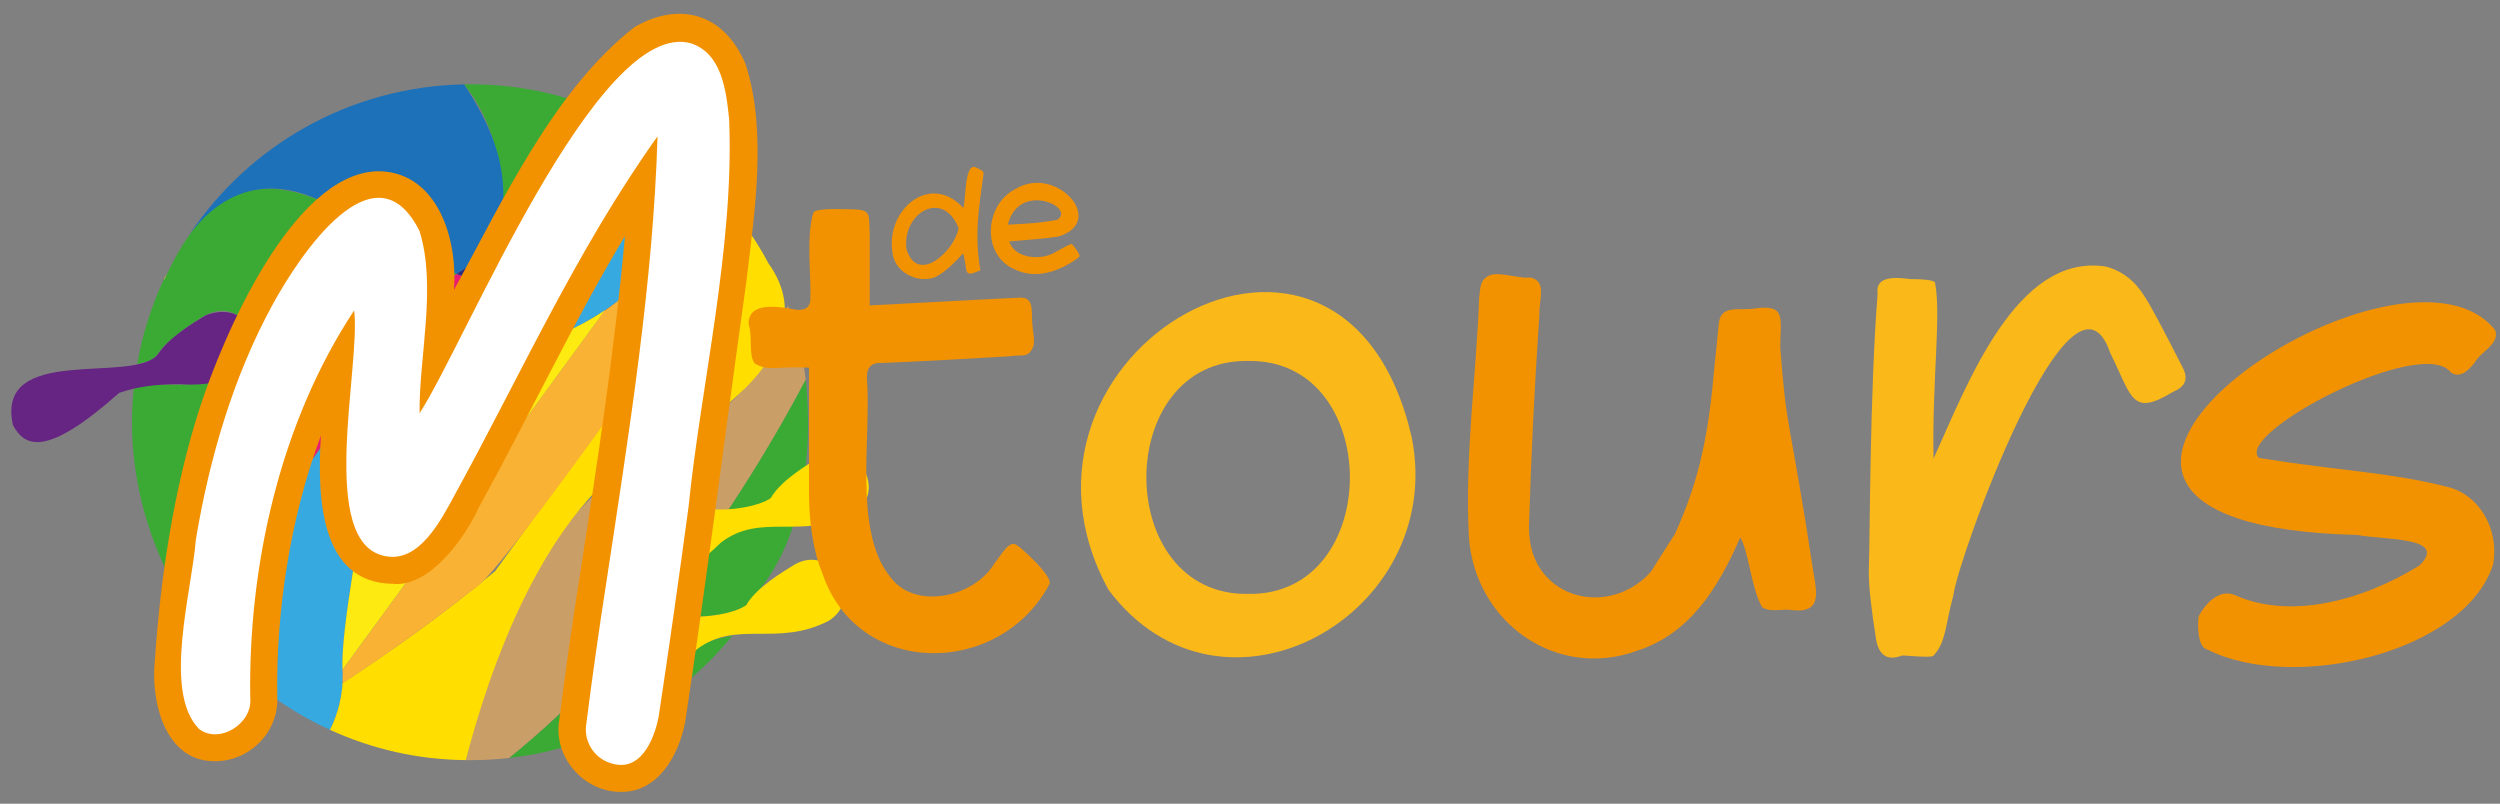 <?xml version="1.0" encoding="utf-8"?>
<!-- Generator: Adobe Illustrator 25.2.3, SVG Export Plug-In . SVG Version: 6.00 Build 0)  -->
<svg version="1.1" xmlns="http://www.w3.org/2000/svg" xmlns:xlink="http://www.w3.org/1999/xlink" x="0px" y="0px"
	 viewBox="0 0 1386.6 445.8" style="enable-background:new 0 0 1386.6 445.8;" xml:space="preserve">
<rect x="0" y="0" width="1386.6" height="445.8" fill="#808080" stroke="none"/>
<style type="text/css">
	.st0{fill:#3AAA35;}
	.st1{fill:#CA9E67;}
	.st2{fill:#E71D73;}
	.st3{fill:#FFDE00;}
	.st4{fill:#662483;}
	.st5{fill:#1D71B8;}
	.st6{fill:#2D2E83;}
	.st7{fill:#36A9E1;}
	.st8{fill:#F9B233;}
	.st9{fill:#FCEA10;}
	.st10{fill:#F39200;}
	.st11{fill:#FFFFFF;}
	.st12{fill:#FBB819;}
	.st13{display:none;}
	.st14{display:inline;}
	.st15{fill:#AAAAAA;}
	.st16{fill:#9D9D9D;}
	.st17{fill:#6A6A6A;}
	.st18{fill:#D5D5D5;}
	.st19{fill:#2F2F2F;}
	.st20{fill:#737373;}
	.st21{fill:#222222;}
	.st22{fill:#B3B3B3;}
	.st23{fill:#B2B2B2;}
	.st24{fill:#E2E2E2;}
	.st25{fill:#989898;}
	.st26{fill:#B6B6B6;}
	.st27{display:inline;fill:#FFFFFF;}
</style>
<g id="Capa_10">
	<g>
		<path class="st0" d="M184.8,190.9c0,0,31.3-15.4,68.5-39c-3-1.3-5-2.8-5-2.8c-9.7-28.3-23.1-26.8-23.1-26.8
			c-31.3,17.1-44.7-9.7-44.7-9.7c-50.5-23.3-74.1,9.3-89.3,42.4c0-0.2,0-0.3-0.1-0.5c-7,14.9-12.1,30.8-15,47.4
			c12.7-2.8,9.7-5,15.5-10.6c8.8-7.8,16.3-13.1,22.5-16.5c20.6-11.2,38.4,19.3,18.4,31.5c-24.5,12.2-40,3.5-58.3,9.2
			c-5.5,51.9,12.5,104.8,45,141.6C134.3,335.9,101.1,250,184.8,190.9z"/>
		<path class="st0" d="M387.9,342c16.6-0.6,27-5.6,26.7-7.4c30.5-30.7,36.7-80.9,32.3-124.2c-18.4,34.8-48.4,85.5-88.9,134.3
			C370.8,341.9,384.4,341.9,387.9,342z"/>
		<path class="st0" d="M278.8,117.8c0.1,7.3-0.4,13.3-1.3,18c27.8-19.3,55.8-42,74.5-65.5c-27.8-15.5-60.6-24.2-94.6-23.5
			C281.7,76.4,278.8,117.8,278.8,117.8z"/>
		<path class="st0" d="M386.4,360.3c-42.8,41.5-51.6,14.9-52.7,12.1c-15.8,16.9-32.9,33.2-51.3,48c49.8-5.7,93.7-30.9,123.8-67.8
			C396.7,354.7,392.3,354.9,386.4,360.3z"/>
		<path class="st1" d="M333.7,372.4c-5.7-16.6,8.7-24.2,24.3-27.6c40.5-48.9,70.5-99.5,88.9-134.3c-1.8-14.3-5.2-28-10-41.1
			C403.2,283,312.5,200.1,258.4,421.6c8,0.1,16.1-0.3,23.9-1.2C300.7,405.6,317.8,389.3,333.7,372.4z"/>
		<path class="st2" d="M212.2,214.6c0,0,120.9-59.4,169.6-123.6c-9.2-7.8-19.2-14.7-29.8-20.6c-18.7,23.5-46.7,46.2-74.5,65.5
			c-4.1,21.5-17,19.3-24.2,16.1c-37.2,23.6-68.5,39-68.5,39c-83.7,59.3-50.5,144.8-65.5,166.3c8.1,9.3,17,17.7,26.7,25.2
			C162.7,359.1,127.4,275.2,212.2,214.6z"/>
		<path class="st3" d="M441.1,312.9c-8,4.9-20.7,12.6-26.6,21.7c0.3,1.7-10.1,6.8-26.7,7.4c-12.6-0.5-65.1,2.4-54.2,30.4
			c1,2.8,10,29.4,52.7-12.1c22.1-16.9,44.5-1.2,73.2-15.9C479.6,332.2,461.7,301.7,441.1,312.9z"/>
		<path class="st3" d="M454.7,253.5c-8,4.9-20.7,12.6-26.6,21.7c0.3,1.7-10.1,6.8-26.7,7.4c-12.6-0.5-65.1,2.4-54.2,30.4
			c1,2.8,10,29.4,52.7-12.1c22.1-16.9,44.5-1.2,73.2-15.9C493.1,272.8,475.3,242.3,454.7,253.5z"/>
		<path class="st4" d="M99.7,213.1c59,4.2,46.8-50.9,14.4-38.2c-6.6,4-20.2,12-26.6,21.7c-13.4,16.7-90.4-6.3-80.3,39.2
			c6.5,12.1,18.3,18.2,58.9-17.9C76.2,214.5,85.6,213.1,99.7,213.1z"/>
		<path class="st3" d="M92.6,151.5c-0.5,1-1,2-1.5,3c0,0.2,0,0.3,0.1,0.5C91.2,155,91.6,153.7,92.6,151.5z"/>
		<path class="st5" d="M180.5,112.6c0,0,13.4,26.8,44.7,9.7c0,0,13.4-1.5,23.1,26.8c0,0,2,1.5,5,2.8c7.9-5,16-10.4,24.2-16.1
			c0.4-22.2,9.7-43.9-20.1-89c-63.7,1.2-119.7,34.1-152.6,83.7C118.3,112.2,142.8,93.5,180.5,112.6z"/>
		<path class="st6" d="M277.5,135.8c-8.2,5.7-16.3,11-24.2,16.1C260.5,155.1,273.3,157.4,277.5,135.8z"/>
		<path class="st7" d="M190,371.4c-1.4-21,12.3-91.4,12.3-91.5c34.7-65,104.6-88.6,133.2-107.9c28.6-19.2,49.3-47.2,61.4-66.7
			c-4.8-5.1-9.9-9.8-15.2-14.3C253.4,230.9,138.8,196.7,151.8,363.7c-1.1,6.8-3.1,13.1-5.8,18.7c11.4,8.8,23.8,16.4,37,22.4
			C189.2,392.2,190.5,381.3,190,371.4z"/>
		<path class="st3" d="M362.5,247.9c1.4,3.2,103.1-46.9,63.8-101.7c-3.7-7-7.9-13.8-12.5-20.2L274.6,316.8
			c-29.4,24.6-59.1,45.3-84.6,62.1c-0.4,6.4-2,16.1-7,25.9c23.7,10.8,48.7,16.5,75.4,16.8C270.1,375.8,301.3,279.4,362.5,247.9z"/>
		<path class="st8" d="M335.2,172.5l-144.5,198c-0.5,0.6-0.9,0-0.6,2.1L190,379c21.8-14.4,47.1-32,72.3-52.1
			c14-4.5,137.5-184.8,150.2-199c2.6-5.5-9.5-14.6-12.5-19.4c-1.5-1.7-4.2-1.4-5.4,0.4C382.4,128.5,361.7,154.2,335.2,172.5z"/>
		<path class="st9" d="M308.3,186.2c0,0-91.2,50.5-106,93.7c0,0.1-13.7,70.5-12.3,91.5L335.6,172
			C327.1,177.7,318.1,182.6,308.3,186.2z"/>
	</g>
	<path class="st10" d="M344.6,439.2c-20.5,0.3-38-19.2-34.4-39.9c3.3-26,7.1-53.2,11.5-80.7c9.5-61.3,19.4-125.6,24.9-187.6
		c-29.4,48.9-53.4,100.5-80.9,150.2c-8.7,19.1-28.5,44.8-47.9,42.6c-40.6-0.5-41.9-48.7-39.8-82.2c-17.2,45.9-25,98.1-24.2,145.3
		c0.7,19.5-15.7,35.5-34.8,35.3c-27.8,0.1-35.5-33.8-33.1-55.9c3.1-45.8,10.5-95.4,24.8-139.8C123.6,186.5,162,96.9,208.8,95
		c32-0.6,45.2,34.3,43,65.8c27.2-50,55.9-111.3,100-145.7c23.5-13.8,49.1-9.2,61.7,20.4c12.2,37.7,4.9,83.1,0.3,121.9
		c-11.9,85-21.3,160.4-33.7,242.6C376.7,418.6,365.1,439.4,344.6,439.2z"/>
	<path class="st11" d="M364.7,75.6c-44.9,63-75.7,131.9-112.4,198.7c-7.8,14.4-19.7,37.7-38.3,34.2c-38.6-6.5-13.6-106.3-17.6-136.3
		c-41.2,62.4-58.8,142-57.6,215c1.3,14.3-17.3,25.7-28.4,17.1c-20.3-20.6-4-76.3-1.8-104.8c7.5-45.4,21-91.3,42.9-131.1
		c14.5-26.5,56.4-89.9,81.2-40.2c9.6,30.9-0.3,69.2,0,101C258.1,190.3,331.3,9.7,383.2,24c16.8,5.6,19.5,25.1,21.2,42.1
		c3,70.5-15.8,148.3-22.5,215c-5.3,39.3-10.8,78.1-16.6,116.5c-2.7,13.6-10.6,31.4-27.1,25.5c-8.9-2.9-14.6-12.2-13-21.7
		c3.3-26.1,7.1-52.8,11.4-80.4C348.8,240.4,362.3,156.6,364.7,75.6z"/>
	<path class="st10" d="M582,324.1c-27.6,51.7-106.6,52.2-126-6.5c-5.5-13.2-7.3-30.4-7.3-44.4c0-28.6,0-21.8,0-69.3
		c-18.7-0.9-22.6,2.3-30.2-2.4c-3.5-5.1-0.9-14.5-3.3-22c0-12.9,18-9.2,26.5-7.7c5.6,0.5,8.3-1.9,7.7-7.7c0.7-8.3-2.5-33.7,1.8-46.3
		c1.3-2.1,12.3-1.9,16.5-1.8c15.7,0.2,14.2,0.1,14.7,14.7c0,1.6,0,14.5,0,38.7c56.6-2.9,58.9-3.2,83.4-4.3c7.7-0.3,6.3,7.2,6.7,14.1
		c0.3,4.2,1.8,10.6,0.4,13.5c-2.8,6-5.4,3.8-13,4.9c-26.6,1.6-50.1,2.9-70.5,3.7c-5.8-0.4-8.7,2.3-8.6,8.2
		c2.7,31.9-7.8,85.2,13,110.5c13.2,18.3,46.1,11.9,57.9-7.7c3.5-4.2,7.9-13,12.2-10C564.9,302.5,584.5,319.7,582,324.1z"/>
	<path class="st10" d="M928.9,296.3c14.3-31.2,18.9-57.3,22-92.9c1.1-10.3,1.9-18.3,2.4-23.8c1.1-10.6,10.3-7.3,19.2-8.4
		c18.7-2.9,14.9,5.5,14.9,21.4c3.6,48.3,4.8,35.7,18.5,125.4c2.1,11.9,3.9,22.1-11.8,20.4c-5.2-1-12.2,1.5-16.7-1.6
		c-5.9-9.5-7.6-31.6-12.2-38.7c-13.2,30.4-29.2,53.7-57.1,62.8c-44.9,16.4-90.1-15.7-93.4-63.2c-2.3-45.9,4.2-90.1,5.7-132.5
		c0.8-6.7,0.5-10.2,6.1-12.6c4.2-1.5,11,0.5,16.3,1c4.7,1.1,5.3-0.6,8.8,1.4c5.6,3.3,1.9,12.4,2.2,19.6
		c-2.7,39.9-4.6,78.4-5.7,115.4c-0.5,12.2,2.6,22.2,9.6,29.8c15.1,16.4,42.4,15.2,58.1-2.9C916.1,316.5,928.6,296.6,928.9,296.3z"/>
	<path class="st12" d="M1072.4,254.4c19.2-42.4,46.1-114,95.4-106.6c9,2.3,16.2,7.8,21.6,16.5c3.3,4.9,10.3,18.1,21.2,39.5
		c3.3,6.3,1.5,10.7-5.3,13.5c-23.1,14-22.6,3.3-34.9-21.6c-21.1-61.7-84.4,113.8-87,134.5c-4.5,16.5-4,26.2-11.2,33.6
		c-2.3,1.2-16.8-0.5-17.3-0.2c-7.9,3-12.6,0.1-14.3-8.6c-2.7-17.1-4.1-29.6-4.1-37.5c0.7-19.6,0.5-99.6,4.9-154.5
		c-1.7-10.7,11.4-9,18.3-8.2c7.9,0,12.4,0.6,13.5,1.8C1076.8,174.5,1071.6,210.1,1072.4,254.4z"/>
	<path class="st10" d="M1342,313.6c16.1-16-19.5-14-34.7-16.9c-236-5.9,23-181.2,76.6-113.6c2.9,7.5-8.3,12.2-11.2,17.8
		c-3.5,4.5-8.1,9.1-13.3,5.7c-15.9-21-120.3,33.7-106.5,47.4c46.1,7.4,71,7.7,103.5,15.8c18.2,3.8,29.9,23.1,26.4,43.2
		c-15.9,49.4-111.3,71.1-158.4,47.3c-5.5-1.1-5.6-13.1-5-18.1c0.2-1.3,9-17.1,20.5-12C1268.8,343.1,1307.9,334.6,1342,313.6z"/>
	<g>
		<path class="st12" d="M783,242.5C745,78,543.2,195.8,614.8,327.1C677.7,411.1,802.7,341.2,783,242.5z M692.3,329.4
			c-75.3,1.3-75.3-130.5,0-129.2C767.5,199,767.5,330.7,692.3,329.4z"/>
	</g>
	<g>
		<g>
			<path class="st10" d="M545.5,96.5c-2.5,18.3-5.2,33.9-1.7,53.4c-10.2,4.5-6.7,0.6-9.6-9.4c-3.1,3.4-9.5,10.4-15.7,13.3
				c-10.1,3.6-23-3.1-23.6-14.7c-3.3-22.6,20.8-43.8,39.4-23.8c1.5-3.9,0.5-26.1,7.3-22.3C542.9,93.8,545.9,94.6,545.5,96.5z
				 M531.7,126.5c-9-22.2-31.7-7.9-28.9,11.8C509,158.1,529.4,139.3,531.7,126.5z"/>
			<path class="st10" d="M559.8,133.9c2.7,8.8,14.7,10,21.6,7.7c3.1-0.7,9.3-5.3,12.9-6.3c1,0.4,4.4,5.4,4.5,6.6
				c0,0.4-0.7,1-1.9,1.9c-9.5,6.6-21.9,11.1-33.2,6c-19.7-7.6-17.9-36.5-0.2-45.1c22.3-13.5,50.8,18.2,23.5,26.5
				C577.8,132.6,569.1,133,559.8,133.9z M559,124.6c14.1-0.7,16.7-0.9,27.2-2.6C597.5,115.2,565.1,100,559,124.6z"/>
		</g>
	</g>
</g>
<g id="Capa_2" class="st13">
	<g class="st14">
		<g>
			<path class="st15" d="M184.8,190.9c0,0,31.3-15.4,68.5-39c-3-1.3-5-2.8-5-2.8c-9.7-28.3-23.1-26.8-23.1-26.8
				c-31.3,17.1-44.7-9.7-44.7-9.7c-37.7-19.1-62.2-0.4-75.8,17.9c-4.5,6.7-8.5,13.7-12.1,21c-0.9,2.2-1.4,3.5-1.4,3.5
				c0-0.2,0-0.3-0.1-0.5c-7,14.9-12.1,30.8-15,47.4c8-1.7,10.6-3.9,11.4-5.4c1-2,2.4-3.7,4.1-5.2c8.8-7.8,16.3-13.1,22.5-16.5
				c20.6-11.2,38.4,19.3,18.4,31.5c-12.4,7.6-29.7,6.9-32.9,6.7c-0.4,0-0.8,0-1.2,0c-10.4,0-18.4,1.2-24.2,2.5
				c-0.6,6.1-0.9,12.4-0.9,18.7c0,47,17.3,90,45.9,122.9c2.3-5.2,4.1-10.9,5.1-17.2C124.4,340,113.3,234,184.8,190.9z"/>
			<path class="st15" d="M387.9,342c0.6,0,1.2,0,1.9-0.1c18.9-1.7,23.7-5.2,24.8-7.3c1-2,2.4-3.7,4.1-5.2c2.5-2.3,4.9-4.3,7.3-6.1
				c14.3-26.5,22.5-56.8,22.5-89.1c0-8.1-0.5-16-1.5-23.8c-18.4,34.8-48.4,85.5-88.9,134.3C370.8,341.9,384.4,341.9,387.9,342z"/>
			<path class="st15" d="M278.8,117.8c0.1,7.3-0.4,13.3-1.3,18c27.8-19.3,55.8-42,74.5-65.5c-27-15-58-23.6-91.1-23.6
				c-1.2,0-2.3,0-3.5,0C281.7,76.4,278.8,117.8,278.8,117.8z"/>
			<path class="st15" d="M386.4,360.3c-41.2,41.9-52.2,13.5-52.2,13.5c-0.2-0.5-0.4-0.9-0.5-1.4c-15.8,16.9-32.9,33.2-51.3,48
				c49.8-5.7,93.7-30.9,123.8-67.8c-5.9,1-10.2,2.3-13.1,3.3C390.5,356.9,388.3,358.4,386.4,360.3z"/>
			<path class="st16" d="M333.7,372.4c-5.7-16.6,8.7-24.2,24.3-27.6c40.5-48.9,70.5-99.5,88.9-134.3c-1.8-14.3-5.2-28-10-41.1
				c-8.6,58-74.3,78.5-74.3,78.5c-61.2,31.5-92.4,128-104.1,173.8c0.8,0,1.6,0,2.4,0c7.3,0,14.4-0.4,21.5-1.2
				C300.7,405.6,317.8,389.3,333.7,372.4z"/>
			<path class="st17" d="M212.2,214.6c0,0,120.9-59.4,169.6-123.6c-9.2-7.8-19.2-14.7-29.8-20.6c-18.7,23.5-46.7,46.2-74.5,65.5
				c-4.1,21.5-17,19.3-24.2,16.1c-37.2,23.6-68.5,39-68.5,39C113.3,234,124.4,340,124.4,340c-1,6.2-2.8,11.9-5.1,17.2
				c8.1,9.3,17,17.7,26.7,25.2c2.6-5.6,4.6-11.8,5.8-18.7C151.8,363.7,140.7,257.7,212.2,214.6z"/>
			<path class="st18" d="M441.1,312.9c-4.5,2.4-9.6,5.8-15.3,10.4c-2.3,1.8-4.7,3.9-7.3,6.1c-1.7,1.5-3,3.2-4.1,5.2
				c-1.1,2.1-5.9,5.6-24.8,7.3c-0.6,0.1-1.2,0.1-1.9,0.1c-3.5-0.1-17.1-0.1-29.9,2.8c-15.5,3.4-30,11-24.3,27.6
				c0.2,0.5,0.3,0.9,0.5,1.4c0,0,10.9,28.4,52.2-13.5c1.9-1.9,4.2-3.4,6.7-4.4c2.9-1.1,7.2-2.3,13.1-3.3c5.2-0.9,11.6-1.5,19.4-1.5
				c0.4,0,0.8,0,1.2,0c3.2,0.2,20.5,0.9,32.9-6.7C479.6,332.2,461.7,301.7,441.1,312.9z"/>
			<path class="st18" d="M454.7,253.5c-4.5,2.4-9.6,5.8-15.3,10.4c-2.3,1.8-4.7,3.9-7.3,6.1c-1.7,1.5-3,3.2-4.1,5.2
				c-1.1,2.1-5.9,5.6-24.8,7.3c-0.6,0.1-1.2,0.1-1.9,0.1c-3.5-0.1-17.1-0.1-29.9,2.8c-15.5,3.4-30,11-24.3,27.6
				c0.2,0.5,0.3,0.9,0.5,1.4c0,0,10.9,28.4,52.2-13.5c1.9-1.9,4.2-3.4,6.7-4.4c2.9-1.1,7.2-2.3,13.1-3.3c5.2-0.9,11.6-1.5,19.4-1.5
				c0.4,0,0.8,0,1.2,0c3.2,0.2,20.5,0.9,32.9-6.7C493.1,272.8,475.3,242.3,454.7,253.5z"/>
			<path class="st19" d="M99.7,213.1c3.2,0.2,20.5,0.9,32.9-6.7c20-12.2,2.1-42.7-18.4-31.5c-6.3,3.4-13.8,8.7-22.5,16.5
				c-1.7,1.5-3,3.2-4.1,5.2c-0.8,1.5-3.4,3.7-11.4,5.4c-3.4,0.7-7.8,1.4-13.4,1.9c-0.6,0.1-1.2,0.1-1.9,0.1
				c-7.9-0.1-66.4,0-53.7,31.8c0,0,10.9,28.4,52.2-13.5c1.9-1.9,4.2-3.4,6.7-4.4c2-0.7,4.7-1.6,8.2-2.4c5.9-1.3,13.9-2.4,24.2-2.5
				C99,213.1,99.4,213.1,99.7,213.1z"/>
			<path class="st18" d="M92.6,151.5c-0.5,1-1,2-1.5,3c0,0.2,0,0.3,0.1,0.5C91.2,155,91.6,153.7,92.6,151.5z"/>
			<path class="st20" d="M180.5,112.6c0,0,13.4,26.8,44.7,9.7c0,0,13.4-1.5,23.1,26.8c0,0,2,1.5,5,2.8c7.9-5,16-10.4,24.2-16.1
				c0.9-4.8,1.4-10.7,1.3-18c0,0,2.9-41.4-21.4-71c-63.7,1.2-119.7,34.1-152.6,83.7C118.3,112.2,142.8,93.5,180.5,112.6z"/>
			<path class="st21" d="M277.5,135.8c-8.2,5.7-16.3,11-24.2,16.1C260.5,155.1,273.3,157.4,277.5,135.8z"/>
			<path class="st22" d="M190,371.4c0-0.2,0-0.3,0-0.3c-1.2-21,12.3-91.2,12.3-91.2c14.8-43.1,106-93.7,106-93.7
				c9.8-3.7,18.8-8.6,27.2-14.2c28.6-19.2,49.3-47.2,61.4-66.7c-2.4-2.5-4.8-5-7.3-7.3c-2.6-2.4-5.2-4.8-7.9-7
				c-48.7,64.2-169.6,123.6-169.6,123.6c-71.5,43.1-60.4,149.1-60.4,149.1c-1.1,6.9-3.1,13.1-5.8,18.7c6,4.6,12.2,8.9,18.8,12.8
				c1.8,1.1,3.7,2.2,5.5,3.2c4.1,2.3,8.4,4.4,12.7,6.4c5-9.8,6.6-19.4,7-25.9C190.3,375,190.1,372.3,190,371.4z"/>
			<path class="st18" d="M362.5,247.9c0,0,65.7-20.5,74.3-78.5c-3-8-6.4-15.7-10.4-23.2c-3.7-7-7.9-13.8-12.5-20.2L274.6,316.8
				c-29.4,24.6-59.1,45.3-84.6,62.1c-0.4,6.4-2,16.1-7,25.9c6.9,3.2,14,5.9,21.4,8.2c17.1,5.4,35.2,8.4,54,8.6
				C270.1,375.8,301.3,279.4,362.5,247.9z"/>
			<path class="st23" d="M335.2,172.5l-144.5,198c-0.5,0.6-0.9,0-0.6,2.1L190,379c21.8-14.4,47.1-32,72.3-52.1
				c8-6.4,13.6-8.9,21.2-22.2l129-176.8c0.9-1.2,0.9-2.8,0-4c-3.9-5.3-8.1-10.5-12.5-15.4c-1.5-1.7-4.2-1.4-5.4,0.4
				c-12.3,19.1-32,44.7-58.6,62.7C335.7,171.9,335.4,172.2,335.2,172.5z"/>
			<path class="st24" d="M308.3,186.2c0,0-91.2,50.5-106,93.7c0,0-13.6,70.2-12.3,91.2c0,0,0,0.1,0,0.3L335.6,172
				C327.1,177.7,318.1,182.6,308.3,186.2z"/>
		</g>
		<path class="st25" d="M344.6,439.2c-3.6,0-7.4-0.6-11.2-1.9c-7.6-2.5-13.9-7.5-18.2-14.3c-4.4-6.9-6.1-15.1-4.9-23.6
			c3.3-26,7.1-53.2,11.5-80.7c4.3-26.9,8.4-54.8,12.5-82.9c3.9-27.5,7.4-55.2,10.2-82.3c0.8-7.5,1.5-15.1,2.1-22.5
			c-10.1,16.6-19.5,33.4-28.2,50.3c-17.2,33.4-35,67-52.7,99.9c-2.3,4.7-4.9,9.3-7.7,13.6c-2.8,4.4-5.9,8.7-9.1,12.7l-0.1,0.2
			c-11,13.3-22.9,16.1-30.9,16.1c-2.1,0-4.2-0.2-6.3-0.5c-9.8-1.7-22.9-7.7-29.8-27.1l-0.2-0.7l-0.2-0.7c-2.5-9.8-3.7-20.4-3.7-31.3
			c0-7.1,0.1-14.4,0.4-21.8c-4.8,12.6-8.8,25.5-12,38.7c-8.8,36.1-12.9,71.9-12.2,106.6l0,0.3c0,8.5-2.7,16.2-7.7,22.3
			c-5,6-11.5,10-19.4,11.8l-0.2,0.1l-0.2,0c-2.5,0.5-5,0.8-7.3,0.8c-6.9,0-13.2-2.2-18.2-6.5c-5.3-4.5-9.2-10.4-11.5-17.4
			c-1.8-5.5-2.9-11.4-3.4-17.4c-0.4-5.7-0.4-10.5,0-14.6c1.5-22.3,4.2-45.6,8-69.3c3.9-24,9.5-47.7,16.8-70.5
			c7.3-23.1,16.7-45.1,27.7-65.4c11.4-20.8,25.5-39.4,42.2-55.2l0.6-0.5l0.6-0.5c8.5-6.6,17.6-10,27-10c3.4,0,6.8,0.5,10.2,1.4
			c8.9,2.4,21,8.9,27.8,26.5l0,0.1c2.8,7.3,4.3,15.9,4.7,26.1c0.2,3.9,0.2,7.8,0.2,11.8c8.3-16.1,17-32.3,26-48.4
			c11.1-19.8,22.7-38.3,34.5-55c12.4-17.7,25.4-31.7,38.5-41.6l0.5-0.4l0.5-0.3c7.7-4.9,15.7-7.4,23.7-7.4c4.2,0,8.3,0.7,12.4,2
			c8.3,2.8,19.5,9.5,25.6,25.8l0.1,0.3c2.9,8.4,4.9,18.2,5.7,29c0.8,10.1,1,20.7,0.6,31.5c-0.4,10.7-1.2,21.6-2.5,32.3l-0.1,1
			c-1.2,9.9-2.4,19.1-3.4,27.5l0,0.2c-6.1,44.2-11.9,86.5-17.1,125.6c-5.2,39-10.8,78.3-16.6,116.7l0,0.2l0,0.2
			c-1.9,10.3-5.9,19.5-11.9,27.2C362.2,435,353.8,439.2,344.6,439.2z"/>
		<path class="st11" d="M364.7,75.6c-22.4,32.2-42.3,65.2-59.7,98.8c-17.4,33.7-34.9,67-52.7,99.9c-2.2,4.3-4.5,8.5-7.1,12.5
			c-2.5,4-5.3,7.8-8.1,11.4c-6.9,8.3-14.6,11.8-23.1,10.3c-8.5-1.4-14.6-7.2-18.2-17.4c-2.2-8.7-3.3-17.9-3.3-27.7
			c0-9.8,0.3-19.8,0.8-30.1c0.5-10.3,1.3-20.6,2.2-30.9c0.9-10.3,1.2-20.4,0.8-30.1c-20.8,32.2-35.8,67.1-44.9,104.5
			c-9.1,37.5-13.3,74.3-12.6,110.5c0,5.1-1.4,9.3-4.3,12.8c-2.9,3.4-6.6,5.7-11.2,6.8c-5.4,1.1-9.6,0.3-12.8-2.4
			c-3.2-2.7-5.5-6.2-7-10.6c-1.4-4.3-2.3-9-2.7-13.8c-0.4-4.9-0.4-9,0-12.2c1.4-22.1,4.1-44.8,7.9-68.1c3.8-23.3,9.2-46.1,16.3-68.4
			c7.1-22.3,15.9-43.2,26.6-62.7c10.7-19.5,23.8-36.7,39.4-51.6c8-6.2,16-8.1,24.2-6c8.1,2.2,14,8,17.6,17.4
			c2.2,5.8,3.4,12.9,3.8,21.4c0.4,8.5,0.3,17.4-0.3,26.6c-0.5,9.2-1.3,18.5-2.2,27.7c-0.9,9.2-1.4,17.6-1.4,25.2
			c8.3-14.8,17.4-31.9,27.1-51.3c9.8-19.4,20.1-38.7,30.9-58.1c10.9-19.4,22.1-37.3,33.7-53.8c11.6-16.5,23.3-29.2,35.3-38.3
			c8-5.1,15.7-6.3,23.3-3.8c7.6,2.5,13,8.1,16.3,16.8c2.5,7.2,4.2,15.7,4.9,25.2c0.7,9.6,0.9,19.5,0.5,29.9
			c-0.4,10.3-1.2,20.6-2.4,30.9c-1.3,10.3-2.4,19.8-3.5,28.5c-6.2,44.5-11.9,86.4-17.1,125.7c-5.3,39.3-10.8,78.1-16.6,116.5
			c-1.5,8-4.4,14.8-9,20.6c-4.5,5.8-10.6,7.4-18.2,4.9c-4.3-1.5-7.8-4.2-10.3-8.1c-2.5-4-3.4-8.5-2.7-13.6
			c3.3-26.1,7.1-52.8,11.4-80.4c4.3-27.5,8.5-55.2,12.5-83.1c4-27.9,7.4-55.5,10.3-82.8C362.2,127.8,364,101.3,364.7,75.6z"/>
		<path class="st25" d="M582.5,324.1c-8.7,14.9-20.4,25.7-35.1,32.2c-17.9,8.2-35.7,8.7-53.4,1.6c-17.7-7.1-30.2-20.5-37.5-40.4
			c-2.7-6.8-4.6-14.1-5.7-22c-1.1-7.9-1.6-15.4-1.6-22.4c0-7.1,0-14.7,0-22.8c0-1.6,0-17.1,0-46.5c-13.3,0-20.4,0-21.2,0
			c-4.6,0-7.6-0.8-9-2.4c-1.4-1.6-2-4.8-2-9.4c0.3-3.5-0.1-7.7-1.2-12.6c-0.5-2.7,0.7-5.1,3.7-7.1c3-2,6.4-2.8,10.2-2.2
			c1.1,0,2.4,0.1,3.9,0.4c1.5,0.3,3,0.5,4.5,0.6c1.5,0.1,2.9,0.3,4.3,0.6c2.7,0.3,4.8-0.2,6.1-1.4c1.4-1.2,1.9-3.3,1.6-6.3
			c-0.3-8.7-0.3-20.9,0-36.7c0-5.2,0.6-8.4,1.8-9.6c1.2-1.2,4.5-1.8,10-1.8h6.5c7.9-0.3,12.4,0.5,13.5,2.4c0.8,1.4,1.2,5.4,1.2,12.2
			c0,1.6,0,14.5,0,38.7c42.1-2.2,65.4-3.4,69.7-3.7c0.5,0,1.4-0.1,2.6-0.2c1.2-0.1,2.1-0.2,2.6-0.2c3.5,0.3,6.3,0.2,8.4-0.2
			c2-0.4,3.5,0.1,4.5,1.4c0.9,1.4,1.6,2.8,1.8,4.3c0.3,1.5,0.4,4.3,0.4,8.4c0,0.5,0.1,1.3,0.2,2.2c0.1,1,0.2,1.6,0.2,1.8
			c0.8,4.1,0.8,7.2,0,9.4c-0.8,2.2-2,3.5-3.5,3.9c-1.5,0.4-4.7,0.8-9.6,1c-26.6,1.6-50.1,2.9-70.5,3.7c-2.2,0-3.8,0.2-4.9,0.6
			c-1.1,0.4-2,1.2-2.6,2.4c-0.7,1.2-1,2.9-1,5.1c0.3,7.3,0.3,18.3,0.2,33c-0.1,14.7-0.2,25.7-0.2,33c0.3,18.8,4.6,33.6,13,44.4
			c7.3,9.5,18.2,12.8,32.6,9.8c10.3-2.2,18.8-8,25.3-17.5c2.4-3.5,4.2-5.8,5.3-6.9c0.3-0.3,0.7-0.7,1.4-1.4c0.7-0.7,1.3-1.2,1.8-1.6
			c0.5-0.4,1.1-0.7,1.6-0.8c0.5-0.1,1.2,0.1,2,0.8C565.4,302.5,585,319.7,582.5,324.1z"/>
		<path class="st25" d="M928.9,296.3c10.6-23.1,17.3-47.4,20-73c0.3-3,0.9-9.6,2-20c1.1-10.3,1.9-18.3,2.4-23.8
			c0.5-5.6,3.7-8.2,9.4-7.9c2.2,0,5.4-0.1,9.8-0.4c4.3-0.3,6.8-0.4,7.3-0.4c5.4-0.3,8,2.3,7.7,7.7c0,2.4-0.1,7.1-0.2,14.1
			c-0.1,6.9,2.4,27.9,2.6,28.7c0.8,4.6,6.1,36.8,15.9,96.6c0,0.5,0.1,1.2,0.2,2c0.1,0.8,0.3,1.6,0.4,2.4c0.1,0.8,0.3,1.5,0.6,2
			c0.5,6-0.1,9.9-1.8,11.6c-1.8,1.8-5.5,2.5-11.2,2.2c-0.3,0-0.5,0-0.8,0c-1.4-0.3-2.9-0.3-4.5-0.2c-1.6,0.1-3.2,0.2-4.7,0.2
			c-1.5,0-2.9-0.1-4.1-0.4c-1.2-0.3-2.1-0.7-2.6-1.2c-1.1-1.9-2-3.9-2.9-5.9c-0.8-2-1.6-4.8-2.2-8.4c-0.7-3.5-1.2-5.7-1.4-6.5
			c-2.2-9-4.1-14.9-5.7-17.9c-3.3,6.3-4.9,9.5-4.9,9.8c-11.4,27.2-28.8,44.8-52.2,53c-22.6,7.6-43.1,5.2-61.8-7.3
			c-18.6-12.5-29.1-31.1-31.6-55.8c-0.8-9.8-1.1-17.7-0.8-23.6c2.2-38,4.3-74.3,6.5-108.8c0.3-4.1,0.8-7,1.6-8.8
			c0.8-1.8,2.3-3.1,4.5-3.9c2.2-0.8,5.2-0.8,9,0c2.2,0.3,4.6,0.6,7.3,1c2.7,0.4,4.5,0.5,5.5,0.4c1-0.1,2,0.2,3.3,1
			c1.2,0.8,2,1.4,2.2,1.6c0.3,0.3,0.5,1.5,0.6,3.7c0.1,2.2,0.1,4,0,5.5c-0.1,1.5-0.3,4.4-0.6,8.8c-2.7,39.9-4.6,78.4-5.7,115.4
			c-0.5,12.2,2.6,22.2,9.6,29.8c6.9,7.6,16.1,11.4,27.5,11.4c11.1,0.3,21.3-4.5,30.6-14.3C916.1,316.5,928.6,296.6,928.9,296.3z"/>
		<path class="st26" d="M1072.4,254.4c9-20.1,13.7-30.8,14.3-32.2c3.8-7.6,6.5-12.8,7.9-15.7c1.5-2.9,3.9-7.3,7.3-13.5
			c3.4-6.1,6.8-11.3,10.2-15.5c3.4-4.2,7.1-8.2,11.2-12c5.7-5.7,11.5-10.2,17.5-13.5c9-5.2,17.9-6.6,26.9-4.3
			c9,2.3,16.2,7.8,21.6,16.5c3.3,4.9,10.3,18.1,21.2,39.5c3.3,6.3,1.5,10.7-5.3,13.5c-1.1,0.5-2.6,1.4-4.7,2.4c-2,1.1-3.9,2-5.7,2.6
			c-1.8,0.7-3.5,1.2-5.1,1.4c-0.8,0-1.8-0.2-2.9-0.6c-1.1-0.4-2.2-1-3.3-1.8c-1.1-0.8-1.8-1.6-2-2.4c-1.1-1.9-4.6-9.2-10.6-22
			c-0.3-0.3-0.5-0.7-0.6-1.2c-0.1-0.5-0.2-0.9-0.2-1.2c-3.8-7.9-7.5-12.1-11-12.6c-3.5-0.5-8,2.4-13.5,9
			c-10.6,13.3-18.6,25.8-24.1,37.5c-11.1,23.6-21.7,49.5-31.8,77.5c-1.9,5.4-4.1,13.6-6.5,24.5c-2.4,10.9-4.1,17.7-4.9,20.4
			c-1.9,7.6-4,12-6.3,13.2c-2.3,1.2-16.8-0.5-17.3-0.2c-7.9,3-12.6,0.1-14.3-8.6c-2.7-17.1-4.1-29.6-4.1-37.5
			c0.3-22.6,1.2-65.9,2.9-130c0-2.2,0.3-6,1-11.6c0.7-5.6,1-9.8,1-12.8c-0.3-1.6-0.2-3,0.2-4.1c0.4-1.1,0.9-1.9,1.4-2.4
			c0.5-0.5,1.4-1,2.4-1.4c1.1-0.4,2-0.6,2.6-0.6c0.7,0,1.8-0.1,3.5-0.4c0.5,0,1.4,0.1,2.4,0.2c1.1,0.1,2.1,0.3,3.1,0.4
			c0.9,0.1,1.8,0.2,2.6,0.2c7.9,0,12.4,0.6,13.5,1.8c1.1,1.2,1.5,6.2,1.2,14.9C1074.4,173.8,1072.4,223.4,1072.4,254.4z"/>
		<path class="st25" d="M1342,313.6c16-15.9-19-14-34.3-16.8c-0.1,0-0.2,0-0.4-0.1c-21.8-2.5-31.2-3.7-49.8-5.9
			c-0.1,0-0.2,0-0.4-0.1c-128.8-22.2,34.8-135.5,96.4-123.3c0.2,0,0.3,0.1,0.5,0.1c8.1,2.3,25.4,6.1,29.9,15.5c0.7,1.6,0.8,3.4,0,5
			c-2.2,4.5-8.7,8.6-11.2,12.8c-3.5,4.5-8.1,9.1-13.3,5.7c-0.4-0.3-0.7-0.6-1-0.9c-16.4-18.6-119.4,34.6-105.5,48.4
			c0.9,0.9,2.2,1.4,3.5,1.5c47.8,4.3,66.9,7.4,100.1,14.3c18.2,3.8,29.9,23.1,26.4,43.2c-0.1,0.3-0.2,0.7-0.3,1
			c-16.8,48.4-111.2,70.1-158.2,46.3c-5.5-1.1-5.6-13.1-5-18.1c0.2-1.3,9-17.1,20.5-12c28.9,12.8,66.4,4.5,101-15.7
			C1341.2,314.3,1341.6,314,1342,313.6z"/>
		<g>
			<path class="st26" d="M783,242.5c-3.3-38.3-40.5-82.2-82.5-79.5c-78.9-7.5-124.6,101.5-85.6,164.1
				C677.7,411.1,802.7,341.2,783,242.5z M692.3,329.4c-75.3,1.3-75.3-130.5,0-129.2C767.5,199,767.5,330.7,692.3,329.4z"/>
		</g>
		<g>
			<g>
				<path class="st25" d="M545.5,96.5c-0.4,2.9-1,7.3-1.7,13.4c-0.8,6.1-1.3,10.8-1.7,14c0,0.5,0.1,1.2,0.2,2.1
					c0.1,0.9,0.1,1.6,0.1,2c0,0.5-0.1,1.6-0.2,3.1c-0.1,1.6-0.2,2.8-0.1,3.6c0.1,1.1,0.5,4.9,1.3,11.2c0,0.1,0.2,1.4,0.5,3.9
					c-3.2,1.1-4.9,1.8-5.2,1.9c-1.1,0.5-1.9,0.1-2.2-1.1c-0.4-1.7-1-4.4-1.8-8.1c0-0.1-0.1-0.8-0.4-2.1c-0.6,0.7-1.5,1.7-2.7,2.9
					c-1.2,1.2-9,9-13,10.3c-4,1.3-8.3,1.2-12.8-0.3c-3.1-1.1-5.6-3-7.4-5.5c-1.8-2.5-2.9-5.5-3.3-8.9c-1.2-9.3,1.5-17.6,8-24.9
					c1.9-2.1,4.1-3.8,6.6-5c2.5-1.2,5.1-1.9,8-2c2.9-0.1,5.7,0.6,8.6,2.2c0.6,0.3,4.9,3.3,5.2,3.4c0.2,0.1,1.2,0.9,1.4,1.1
					c0.2,0.2,0.4,0.4,0.7,0.7c0.3,0.3,0.6,0.5,0.8,0.7c0.2-0.9,0.3-1.4,0.3-1.5c0.2-0.5,0.3-1.9,0.4-4.2c0.1-2.3,0.7-6.5,0.7-6.9
					c0-0.4,0.1-1,0.4-1.9c0.3-0.9,0.4-1.5,0.4-1.9c0.1-0.6,0.4-1.9,0.9-3.8c0.3-1.1,0.5-1.7,0.8-1.9c0.5-0.5,1.1-0.7,1.7-0.6
					c0.6,0,1.2,0.2,1.6,0.4c0.4,0.3,1,0.5,1.6,0.8c0.6,0.3,2.1,1.3,2.1,1.6C545.5,95.9,545.5,96.2,545.5,96.5z M531.7,126.5
					c0.3-0.9,0.1-1.6-0.4-2.2c-2.3-2.8-3.9-4.7-5-5.6c-3.4-2.7-6.5-3.9-9.2-3.7c-2.8,0.2-5.6,1.8-8.5,4.9c-4,4.2-6,9.4-5.9,15.7
					c0.1,1.7,0.2,2.6,0.2,2.7c0.4,2.2,1.4,4.2,3.1,6c1.7,1.8,3.7,2.6,6.1,2.5c3.7-0.2,6.8-1.5,9.4-3.8
					C526.3,138.6,529.7,133.1,531.7,126.5z"/>
				<path class="st25" d="M559.8,133.9c1.3,3.7,3.6,6.1,6.9,7.2c5.3,1.9,10.2,2,14.7,0.5c2.8-1.1,6-2.7,9.7-4.9
					c1.7-1.1,2.7-1.5,3.2-1.4c0.5,0.1,1.2,1,2.2,2.6c0.4,0.6,0.8,1.1,1.1,1.6c0.9,1.3,1.3,2.1,1.2,2.4c0,0.4-0.7,1-1.9,1.9
					c-5.1,3.6-10.7,6.1-16.8,7.6c-5.5,1.3-11,0.7-16.4-1.6c-5.4-2.3-9.3-5.8-11.5-10.3c-3.1-6.3-3.6-12.9-1.4-19.6
					c2.2-6.8,6.4-11.8,12.7-15.1c4.8-2.6,10-3.5,15.5-2.8c5.6,0.7,10.2,2.9,13.9,6.6c3.1,3.1,4.7,6.3,4.8,9.7
					c0.2,3.5-0.6,6.4-2.5,8.7c-1.9,2.3-4.6,3.7-8.2,4.2c-2.2,0.3-4.5,0.6-6.9,0.8c-2.4,0.2-5.2,0.5-8.4,0.7c-3.2,0.3-5.5,0.5-7,0.6
					C564.2,133.5,562.6,133.6,559.8,133.9z M559,124.6c1.3,0,1.9,0,2,0c7.9-0.5,12.3-0.9,13.4-1c4-0.3,7.9-0.9,11.8-1.6
					c2.1-0.3,2.8-1.6,2.2-3.7c-0.2-0.9-0.6-1.7-1.3-2.5c-1.8-2.2-4.2-3.7-7.3-4.4c-3.1-0.7-6.1-0.6-9.2,0.2
					c-3.1,0.9-5.5,2.5-7.3,4.8C560.9,119.5,559.5,122.2,559,124.6z"/>
			</g>
		</g>
	</g>
</g>
<g id="Capa_3" class="st13">
	<path class="st14" d="M454.7,253.5c-2.5,1.3-5.1,3-7.9,4.9c1-7.9,1.6-16,1.6-24.2c0-8.1-0.5-16-1.5-23.8c-1.8-14.3-5.2-28-10-41.1
		c-3-8-6.4-15.7-10.4-23.2c-3.7-7-7.9-13.8-12.5-20.2L283.4,304.7l0,0l129-176.8c0.9-1.2,0.9-2.8,0-4c-3.9-5.3-8.1-10.5-12.5-15.4
		c-1.5-1.7-4.2-1.4-5.4,0.4c0,0,0,0,0,0c0.8-1.3,1.6-2.5,2.4-3.7c-2.4-2.5-4.8-5-7.3-7.3c-2.6-2.4-5.2-4.8-7.9-7
		c-9.2-7.8-19.2-14.7-29.8-20.6c-27-15-58-23.6-91.1-23.6c-1.2,0-2.3,0-3.5,0c-63.7,1.2-119.7,34.1-152.6,83.7
		c-4.5,6.7-8.5,13.7-12.1,21c-0.5,1-1,2-1.5,3c-7,14.9-12.1,30.8-15,47.4c-3.4,0.7-7.8,1.4-13.4,1.9c-0.6,0.1-1.2,0.1-1.9,0.1
		c-7.9-0.1-66.4,0-53.7,31.8c0,0,10.9,28.4,52.2-13.5c1.9-1.9,4.2-3.4,6.7-4.4c2-0.7,4.7-1.6,8.2-2.4c-0.6,6.1-0.9,12.4-0.9,18.7
		c0,47,17.3,90,45.9,122.9c8.1,9.3,17,17.7,26.7,25.2c6,4.6,12.2,8.9,18.8,12.8c1.8,1.1,3.7,2.2,5.5,3.2c4.1,2.3,8.4,4.4,12.7,6.4
		c6.9,3.2,14,5.9,21.4,8.2c17.1,5.4,35.2,8.4,54,8.6c0.8,0,1.6,0,2.4,0c7.3,0,14.4-0.4,21.5-1.2c49.8-5.7,93.7-30.9,123.8-67.8
		c5.2-0.9,11.6-1.5,19.4-1.5c0.4,0,0.8,0,1.2,0c3.2,0.2,20.5,0.9,32.9-6.7c20-12.2,2.1-42.7-18.4-31.5c-4.5,2.4-9.6,5.8-15.3,10.4
		c5.4-10,9.9-20.6,13.5-31.6c0.3,0,0.6,0,0.9,0c3.2,0.2,20.5,0.9,32.9-6.7C493.1,272.8,475.3,242.3,454.7,253.5z M335.2,172.5
		l-144.5,198c0,0,0,0,0,0L335.6,172c1.5-1,2.9-2,4.3-3c-1.3,0.9-2.5,1.8-3.8,2.7C335.7,171.9,335.4,172.2,335.2,172.5z M190.1,372.6
		C190.1,372.6,190.1,372.6,190.1,372.6L190.1,372.6C190.1,372.6,190.1,372.6,190.1,372.6z M340.9,168.3c1.7-1.2,3.3-2.5,4.9-3.8
		C344.2,165.8,342.5,167,340.9,168.3z M347.2,163.4c1.1-0.9,2.3-1.8,3.4-2.8C349.4,161.5,348.3,162.5,347.2,163.4z M352.3,159.1
		c0.9-0.8,1.9-1.6,2.8-2.5C354.2,157.4,353.2,158.2,352.3,159.1z M357,154.9c0.9-0.8,1.7-1.6,2.5-2.4
		C358.7,153.3,357.8,154.1,357,154.9z M361.3,150.6c0.8-0.8,1.6-1.6,2.4-2.4C362.9,149,362.1,149.8,361.3,150.6z M394.3,109.5
		c-0.7,1.1-1.4,2.2-2.2,3.3C392.9,111.7,393.6,110.6,394.3,109.5z M391.2,114.2c-0.6,0.9-1.2,1.7-1.8,2.6
		C390,115.9,390.6,115,391.2,114.2z M382.2,126.8c-0.6,0.8-1.2,1.6-1.8,2.4C380.9,128.4,381.5,127.6,382.2,126.8z M388.3,118.3
		c-0.6,0.8-1.1,1.6-1.7,2.4C387.2,120,387.7,119.2,388.3,118.3z M385.3,122.5c-0.6,0.8-1.2,1.6-1.8,2.4
		C384.1,124.1,384.7,123.3,385.3,122.5z M365.5,146.3c0.8-0.8,1.5-1.6,2.2-2.4C367,144.8,366.3,145.6,365.5,146.3z M369.5,142
		c0.7-0.8,1.4-1.6,2.1-2.4C370.9,140.5,370.2,141.3,369.5,142z M373.3,137.7c0.7-0.8,1.4-1.6,2-2.4
		C374.6,136.2,374,136.9,373.3,137.7z M376.9,133.4c0.7-0.8,1.3-1.6,1.9-2.4C378.2,131.8,377.5,132.6,376.9,133.4z M257.8,330.4
		c0.4-0.3,0.9-0.7,1.3-1C258.7,329.7,258.3,330.1,257.8,330.4z M247.1,338.7C247.1,338.7,247.1,338.7,247.1,338.7
		C247.1,338.7,247.1,338.7,247.1,338.7z"/>
	<path class="st14" d="M344.6,439.2c-3.6,0-7.4-0.6-11.2-1.9c-7.6-2.5-13.9-7.5-18.2-14.3c-4.4-6.9-6.1-15.1-4.9-23.6
		c3.3-26,7.1-53.2,11.5-80.7c4.3-26.9,8.4-54.8,12.5-82.9c3.9-27.5,7.4-55.2,10.2-82.3c0.8-7.5,1.5-15.1,2.1-22.5
		c-10.1,16.6-19.5,33.4-28.2,50.3c-17.2,33.4-35,67-52.7,99.9c-2.3,4.7-4.9,9.3-7.7,13.6c-2.8,4.4-5.9,8.7-9.1,12.7l-0.1,0.2
		c-11,13.3-22.9,16.1-30.9,16.1c-2.1,0-4.2-0.2-6.3-0.5c-9.8-1.7-22.9-7.7-29.8-27.1l-0.2-0.7l-0.2-0.7c-2.5-9.8-3.7-20.4-3.7-31.3
		c0-7.1,0.1-14.4,0.4-21.8c-4.8,12.6-8.8,25.5-12,38.7c-8.8,36.1-12.9,71.9-12.2,106.6l0,0.3c0,8.5-2.7,16.2-7.7,22.3
		c-5,6-11.5,10-19.4,11.8l-0.2,0.1l-0.2,0c-2.5,0.5-5,0.8-7.3,0.8c-6.9,0-13.2-2.2-18.2-6.5c-5.3-4.5-9.2-10.4-11.5-17.4
		c-1.8-5.5-2.9-11.4-3.4-17.4c-0.4-5.7-0.4-10.5,0-14.6c1.5-22.3,4.2-45.6,8-69.3c3.9-24,9.5-47.7,16.8-70.5
		c7.3-23.1,16.7-45.1,27.7-65.4c11.4-20.8,25.5-39.4,42.2-55.2l0.6-0.5l0.6-0.5c8.5-6.6,17.6-10,27-10c3.4,0,6.8,0.5,10.2,1.4
		c8.9,2.4,21,8.9,27.8,26.5l0,0.1c2.8,7.3,4.3,15.9,4.7,26.1c0.2,3.9,0.2,7.8,0.2,11.8c8.3-16.1,17-32.3,26-48.4
		c11.1-19.8,22.7-38.3,34.5-55c12.4-17.7,25.4-31.7,38.5-41.6l0.5-0.4l0.5-0.3c7.7-4.9,15.7-7.4,23.7-7.4c4.2,0,8.3,0.7,12.4,2
		c8.3,2.8,19.5,9.5,25.6,25.8l0.1,0.3c2.9,8.4,4.9,18.2,5.7,29c0.8,10.1,1,20.7,0.6,31.5c-0.4,10.7-1.2,21.6-2.5,32.3l-0.1,1
		c-1.2,9.9-2.4,19.1-3.4,27.5l0,0.2c-6.1,44.2-11.9,86.5-17.1,125.6c-5.2,39-10.8,78.3-16.6,116.7l0,0.2l0,0.2
		c-1.9,10.3-5.9,19.5-11.9,27.2C362.2,435,353.8,439.2,344.6,439.2z"/>
	<path class="st27" d="M364.7,75.6c-22.4,32.2-42.3,65.2-59.7,98.8c-17.4,33.7-34.9,67-52.7,99.9c-2.2,4.3-4.5,8.5-7.1,12.5
		c-2.5,4-5.3,7.8-8.1,11.4c-6.9,8.3-14.6,11.8-23.1,10.3c-8.5-1.4-14.6-7.2-18.2-17.4c-2.2-8.7-3.3-17.9-3.3-27.7
		c0-9.8,0.3-19.8,0.8-30.1c0.5-10.3,1.3-20.6,2.2-30.9c0.9-10.3,1.2-20.4,0.8-30.1c-20.8,32.2-35.8,67.1-44.9,104.5
		c-9.1,37.5-13.3,74.3-12.6,110.5c0,5.1-1.4,9.3-4.3,12.8c-2.9,3.4-6.6,5.7-11.2,6.8c-5.4,1.1-9.6,0.3-12.8-2.4
		c-3.2-2.7-5.5-6.2-7-10.6c-1.4-4.3-2.3-9-2.7-13.8c-0.4-4.9-0.4-9,0-12.2c1.4-22.1,4.1-44.8,7.9-68.1c3.8-23.3,9.2-46.1,16.3-68.4
		c7.1-22.3,15.9-43.2,26.6-62.7c10.7-19.5,23.8-36.7,39.4-51.6c8-6.2,16-8.1,24.2-6c8.1,2.2,14,8,17.6,17.4
		c2.2,5.8,3.4,12.9,3.8,21.4c0.4,8.5,0.3,17.4-0.3,26.6c-0.5,9.2-1.3,18.5-2.2,27.7c-0.9,9.2-1.4,17.6-1.4,25.2
		c8.3-14.8,17.4-31.9,27.1-51.3c9.8-19.4,20.1-38.7,30.9-58.1c10.9-19.4,22.1-37.3,33.7-53.8c11.6-16.5,23.3-29.2,35.3-38.3
		c8-5.1,15.7-6.3,23.3-3.8c7.6,2.5,13,8.1,16.3,16.8c2.5,7.2,4.2,15.7,4.9,25.2c0.7,9.6,0.9,19.5,0.5,29.9
		c-0.4,10.3-1.2,20.6-2.4,30.9c-1.3,10.3-2.4,19.8-3.5,28.5c-6.2,44.5-11.9,86.4-17.1,125.7c-5.3,39.3-10.8,78.1-16.6,116.5
		c-1.5,8-4.4,14.8-9,20.6c-4.5,5.8-10.6,7.4-18.2,4.9c-4.3-1.5-7.8-4.2-10.3-8.1c-2.5-4-3.4-8.5-2.7-13.6
		c3.3-26.1,7.1-52.8,11.4-80.4c4.3-27.5,8.5-55.2,12.5-83.1c4-27.9,7.4-55.5,10.3-82.8C362.2,127.8,364,101.3,364.7,75.6z"/>
	<path class="st14" d="M582.5,324.1c-8.7,14.9-20.4,25.7-35.1,32.2c-17.9,8.2-35.7,8.7-53.4,1.6c-17.7-7.1-30.2-20.5-37.5-40.4
		c-2.7-6.8-4.6-14.1-5.7-22c-1.1-7.9-1.6-15.4-1.6-22.4c0-7.1,0-14.7,0-22.8c0-1.6,0-17.1,0-46.5c-13.3,0-20.4,0-21.2,0
		c-4.6,0-7.6-0.8-9-2.4c-1.4-1.6-2-4.8-2-9.4c0.3-3.5-0.1-7.7-1.2-12.6c-0.5-2.7,0.7-5.1,3.7-7.1c3-2,6.4-2.8,10.2-2.2
		c1.1,0,2.4,0.1,3.9,0.4c1.5,0.3,3,0.5,4.5,0.6c1.5,0.1,2.9,0.3,4.3,0.6c2.7,0.3,4.8-0.2,6.1-1.4c1.4-1.2,1.9-3.3,1.6-6.3
		c-0.3-8.7-0.3-20.9,0-36.7c0-5.2,0.6-8.4,1.8-9.6c1.2-1.2,4.5-1.8,10-1.8h6.5c7.9-0.3,12.4,0.5,13.5,2.4c0.8,1.4,1.2,5.4,1.2,12.2
		c0,1.6,0,14.5,0,38.7c42.1-2.2,65.4-3.4,69.7-3.7c0.5,0,1.4-0.1,2.6-0.2c1.2-0.1,2.1-0.2,2.6-0.2c3.5,0.3,6.3,0.2,8.4-0.2
		c2-0.4,3.5,0.1,4.5,1.4c0.9,1.4,1.6,2.8,1.8,4.3c0.3,1.5,0.4,4.3,0.4,8.4c0,0.5,0.1,1.3,0.2,2.2c0.1,1,0.2,1.6,0.2,1.8
		c0.8,4.1,0.8,7.2,0,9.4c-0.8,2.2-2,3.5-3.5,3.9c-1.5,0.4-4.7,0.8-9.6,1c-26.6,1.6-50.1,2.9-70.5,3.7c-2.2,0-3.8,0.2-4.9,0.6
		c-1.1,0.4-2,1.2-2.6,2.4c-0.7,1.2-1,2.9-1,5.1c0.3,7.3,0.3,18.3,0.2,33c-0.1,14.7-0.2,25.7-0.2,33c0.3,18.8,4.6,33.6,13,44.4
		c7.3,9.5,18.2,12.8,32.6,9.8c10.3-2.2,18.8-8,25.3-17.5c2.4-3.5,4.2-5.8,5.3-6.9c0.3-0.3,0.7-0.7,1.4-1.4c0.7-0.7,1.3-1.2,1.8-1.6
		c0.5-0.4,1.1-0.7,1.6-0.8c0.5-0.1,1.2,0.1,2,0.8C565.4,302.5,585,319.7,582.5,324.1z"/>
	<path class="st14" d="M928.9,296.3c10.6-23.1,17.3-47.4,20-73c0.3-3,0.9-9.6,2-20c1.1-10.3,1.9-18.3,2.4-23.8
		c0.5-5.6,3.7-8.2,9.4-7.9c2.2,0,5.4-0.1,9.8-0.4c4.3-0.3,6.8-0.4,7.3-0.4c5.4-0.3,8,2.3,7.7,7.7c0,2.4-0.1,7.1-0.2,14.1
		c-0.1,6.9,2.4,27.9,2.6,28.7c0.8,4.6,6.1,36.8,15.9,96.6c0,0.5,0.1,1.2,0.2,2c0.1,0.8,0.3,1.6,0.4,2.4c0.1,0.8,0.3,1.5,0.6,2
		c0.5,6-0.1,9.9-1.8,11.6c-1.8,1.8-5.5,2.5-11.2,2.2c-0.3,0-0.5,0-0.8,0c-1.4-0.3-2.9-0.3-4.5-0.2c-1.6,0.1-3.2,0.2-4.7,0.2
		c-1.5,0-2.9-0.1-4.1-0.4c-1.2-0.3-2.1-0.7-2.6-1.2c-1.1-1.9-2-3.9-2.9-5.9c-0.8-2-1.6-4.8-2.2-8.4c-0.7-3.5-1.2-5.7-1.4-6.5
		c-2.2-9-4.1-14.9-5.7-17.9c-3.3,6.3-4.9,9.5-4.9,9.8c-11.4,27.2-28.8,44.8-52.2,53c-22.6,7.6-43.1,5.2-61.8-7.3
		c-18.6-12.5-29.1-31.1-31.6-55.8c-0.8-9.8-1.1-17.7-0.8-23.6c2.2-38,4.3-74.3,6.5-108.8c0.3-4.1,0.8-7,1.6-8.8
		c0.8-1.8,2.3-3.1,4.5-3.9c2.2-0.8,5.2-0.8,9,0c2.2,0.3,4.6,0.6,7.3,1c2.7,0.4,4.5,0.5,5.5,0.4c1-0.1,2,0.2,3.3,1
		c1.2,0.8,2,1.4,2.2,1.6c0.3,0.3,0.5,1.5,0.6,3.7c0.1,2.2,0.1,4,0,5.5c-0.1,1.5-0.3,4.4-0.6,8.8c-2.7,39.9-4.6,78.4-5.7,115.4
		c-0.5,12.2,2.6,22.2,9.6,29.8c6.9,7.6,16.1,11.4,27.5,11.4c11.1,0.3,21.3-4.5,30.6-14.3C916.1,316.5,928.6,296.6,928.9,296.3z"/>
	<path class="st14" d="M1072.4,254.4c9-20.1,13.7-30.8,14.3-32.2c3.8-7.6,6.5-12.8,7.9-15.7c1.5-2.9,3.9-7.3,7.3-13.5
		c3.4-6.1,6.8-11.3,10.2-15.5c3.4-4.2,7.1-8.2,11.2-12c5.7-5.7,11.5-10.2,17.5-13.5c9-5.2,17.9-6.6,26.9-4.3
		c9,2.3,16.2,7.8,21.6,16.5c3.3,4.9,10.3,18.1,21.2,39.5c3.3,6.3,1.5,10.7-5.3,13.5c-1.1,0.5-2.6,1.4-4.7,2.4c-2,1.1-3.9,2-5.7,2.6
		c-1.8,0.7-3.5,1.2-5.1,1.4c-0.8,0-1.8-0.2-2.9-0.6c-1.1-0.4-2.2-1-3.3-1.8c-1.1-0.8-1.8-1.6-2-2.4c-1.1-1.9-4.6-9.2-10.6-22
		c-0.3-0.3-0.5-0.7-0.6-1.2c-0.1-0.5-0.2-0.9-0.2-1.2c-3.8-7.9-7.5-12.1-11-12.6c-3.5-0.5-8,2.4-13.5,9
		c-10.6,13.3-18.6,25.8-24.1,37.5c-11.1,23.6-21.7,49.5-31.8,77.5c-1.9,5.4-4.1,13.6-6.5,24.5c-2.4,10.9-4.1,17.7-4.9,20.4
		c-1.9,7.6-4,12-6.3,13.2c-2.3,1.2-16.8-0.5-17.3-0.2c-7.9,3-12.6,0.1-14.3-8.6c-2.7-17.1-4.1-29.6-4.1-37.5
		c0.3-22.6,1.2-65.9,2.9-130c0-2.2,0.3-6,1-11.6c0.7-5.6,1-9.8,1-12.8c-0.3-1.6-0.2-3,0.2-4.1c0.4-1.1,0.9-1.9,1.4-2.4
		c0.5-0.5,1.4-1,2.4-1.4c1.1-0.4,2-0.6,2.6-0.6c0.7,0,1.8-0.1,3.5-0.4c0.5,0,1.4,0.1,2.4,0.2c1.1,0.1,2.1,0.3,3.1,0.4
		c0.9,0.1,1.8,0.2,2.6,0.2c7.9,0,12.4,0.6,13.5,1.8c1.1,1.2,1.5,6.2,1.2,14.9C1074.4,173.8,1072.4,223.4,1072.4,254.4z"/>
	<path class="st14" d="M1342,313.6c16-15.9-19-14-34.3-16.8c-0.1,0-0.2,0-0.4-0.1c-21.8-2.5-31.2-3.7-49.8-5.9c-0.1,0-0.2,0-0.4-0.1
		c-128.8-22.2,34.8-135.5,96.4-123.3c0.2,0,0.3,0.1,0.5,0.1c8.1,2.3,25.4,6.1,29.9,15.5c0.7,1.6,0.8,3.4,0,5
		c-2.2,4.5-8.7,8.6-11.2,12.8c-3.5,4.5-8.1,9.1-13.3,5.7c-0.4-0.3-0.7-0.6-1-0.9c-16.4-18.6-119.4,34.6-105.5,48.4
		c0.9,0.9,2.2,1.4,3.5,1.5c47.8,4.3,66.9,7.4,100.1,14.3c18.2,3.8,29.9,23.1,26.4,43.2c-0.1,0.3-0.2,0.7-0.3,1
		c-16.8,48.4-111.2,70.1-158.2,46.3c-5.5-1.1-5.6-13.1-5-18.1c0.2-1.3,9-17.1,20.5-12c28.9,12.8,66.4,4.5,101-15.7
		C1341.2,314.3,1341.6,314,1342,313.6z"/>
	<g class="st14">
		<path d="M783,242.5c-3.3-38.3-40.5-82.2-82.5-79.5c-78.9-7.5-124.6,101.5-85.6,164.1C677.7,411.1,802.7,341.2,783,242.5z
			 M692.3,329.4c-75.3,1.3-75.3-130.5,0-129.2C767.5,199,767.5,330.7,692.3,329.4z"/>
	</g>
	<g class="st14">
		<g>
			<path d="M545.5,96.5c-0.4,2.9-1,7.3-1.7,13.4c-0.8,6.1-1.3,10.8-1.7,14c0,0.5,0.1,1.2,0.2,2.1c0.1,0.9,0.1,1.6,0.1,2
				c0,0.5-0.1,1.6-0.2,3.1c-0.1,1.6-0.2,2.8-0.1,3.6c0.1,1.1,0.5,4.9,1.3,11.2c0,0.1,0.2,1.4,0.5,3.9c-3.2,1.1-4.9,1.8-5.2,1.9
				c-1.1,0.5-1.9,0.1-2.2-1.1c-0.4-1.7-1-4.4-1.8-8.1c0-0.1-0.1-0.8-0.4-2.1c-0.6,0.7-1.5,1.7-2.7,2.9c-1.2,1.2-9,9-13,10.3
				c-4,1.3-8.3,1.2-12.8-0.3c-3.1-1.1-5.6-3-7.4-5.5c-1.8-2.5-2.9-5.5-3.3-8.9c-1.2-9.3,1.5-17.6,8-24.9c1.9-2.1,4.1-3.8,6.6-5
				c2.5-1.2,5.1-1.9,8-2c2.9-0.1,5.7,0.6,8.6,2.2c0.6,0.3,4.9,3.3,5.2,3.4c0.2,0.1,1.2,0.9,1.4,1.1c0.2,0.2,0.4,0.4,0.7,0.7
				c0.3,0.3,0.6,0.5,0.8,0.7c0.2-0.9,0.3-1.4,0.3-1.5c0.2-0.5,0.3-1.9,0.4-4.2c0.1-2.3,0.7-6.5,0.7-6.9c0-0.4,0.1-1,0.4-1.9
				c0.3-0.9,0.4-1.5,0.4-1.9c0.1-0.6,0.4-1.9,0.9-3.8c0.3-1.1,0.5-1.7,0.8-1.9c0.5-0.5,1.1-0.7,1.7-0.6c0.6,0,1.2,0.2,1.6,0.4
				c0.4,0.3,1,0.5,1.6,0.8c0.6,0.3,2.1,1.3,2.1,1.6C545.5,95.9,545.5,96.2,545.5,96.5z M531.7,126.5c0.3-0.9,0.1-1.6-0.4-2.2
				c-2.3-2.8-3.9-4.7-5-5.6c-3.4-2.7-6.5-3.9-9.2-3.7c-2.8,0.2-5.6,1.8-8.5,4.9c-4,4.2-6,9.4-5.9,15.7c0.1,1.7,0.2,2.6,0.2,2.7
				c0.4,2.2,1.4,4.2,3.1,6c1.7,1.8,3.7,2.6,6.1,2.5c3.7-0.2,6.8-1.5,9.4-3.8C526.3,138.6,529.7,133.1,531.7,126.5z"/>
			<path d="M559.8,133.9c1.3,3.7,3.6,6.1,6.9,7.2c5.3,1.9,10.2,2,14.7,0.5c2.8-1.1,6-2.7,9.7-4.9c1.7-1.1,2.7-1.5,3.2-1.4
				c0.5,0.1,1.2,1,2.2,2.6c0.4,0.6,0.8,1.1,1.1,1.6c0.9,1.3,1.3,2.1,1.2,2.4c0,0.4-0.7,1-1.9,1.9c-5.1,3.6-10.7,6.1-16.8,7.6
				c-5.5,1.3-11,0.7-16.4-1.6c-5.4-2.3-9.3-5.8-11.5-10.3c-3.1-6.3-3.6-12.9-1.4-19.6c2.2-6.8,6.4-11.8,12.7-15.1
				c4.8-2.6,10-3.5,15.5-2.8c5.6,0.7,10.2,2.9,13.9,6.6c3.1,3.1,4.7,6.3,4.8,9.7c0.2,3.5-0.6,6.4-2.5,8.7c-1.9,2.3-4.6,3.7-8.2,4.2
				c-2.2,0.3-4.5,0.6-6.9,0.8c-2.4,0.2-5.2,0.5-8.4,0.7c-3.2,0.3-5.5,0.5-7,0.6C564.2,133.5,562.6,133.6,559.8,133.9z M559,124.6
				c1.3,0,1.9,0,2,0c7.9-0.5,12.3-0.9,13.4-1c4-0.3,7.9-0.9,11.8-1.6c2.1-0.3,2.8-1.6,2.2-3.7c-0.2-0.9-0.6-1.7-1.3-2.5
				c-1.8-2.2-4.2-3.7-7.3-4.4c-3.1-0.7-6.1-0.6-9.2,0.2c-3.1,0.9-5.5,2.5-7.3,4.8C560.9,119.5,559.5,122.2,559,124.6z"/>
		</g>
	</g>
</g>
</svg>

